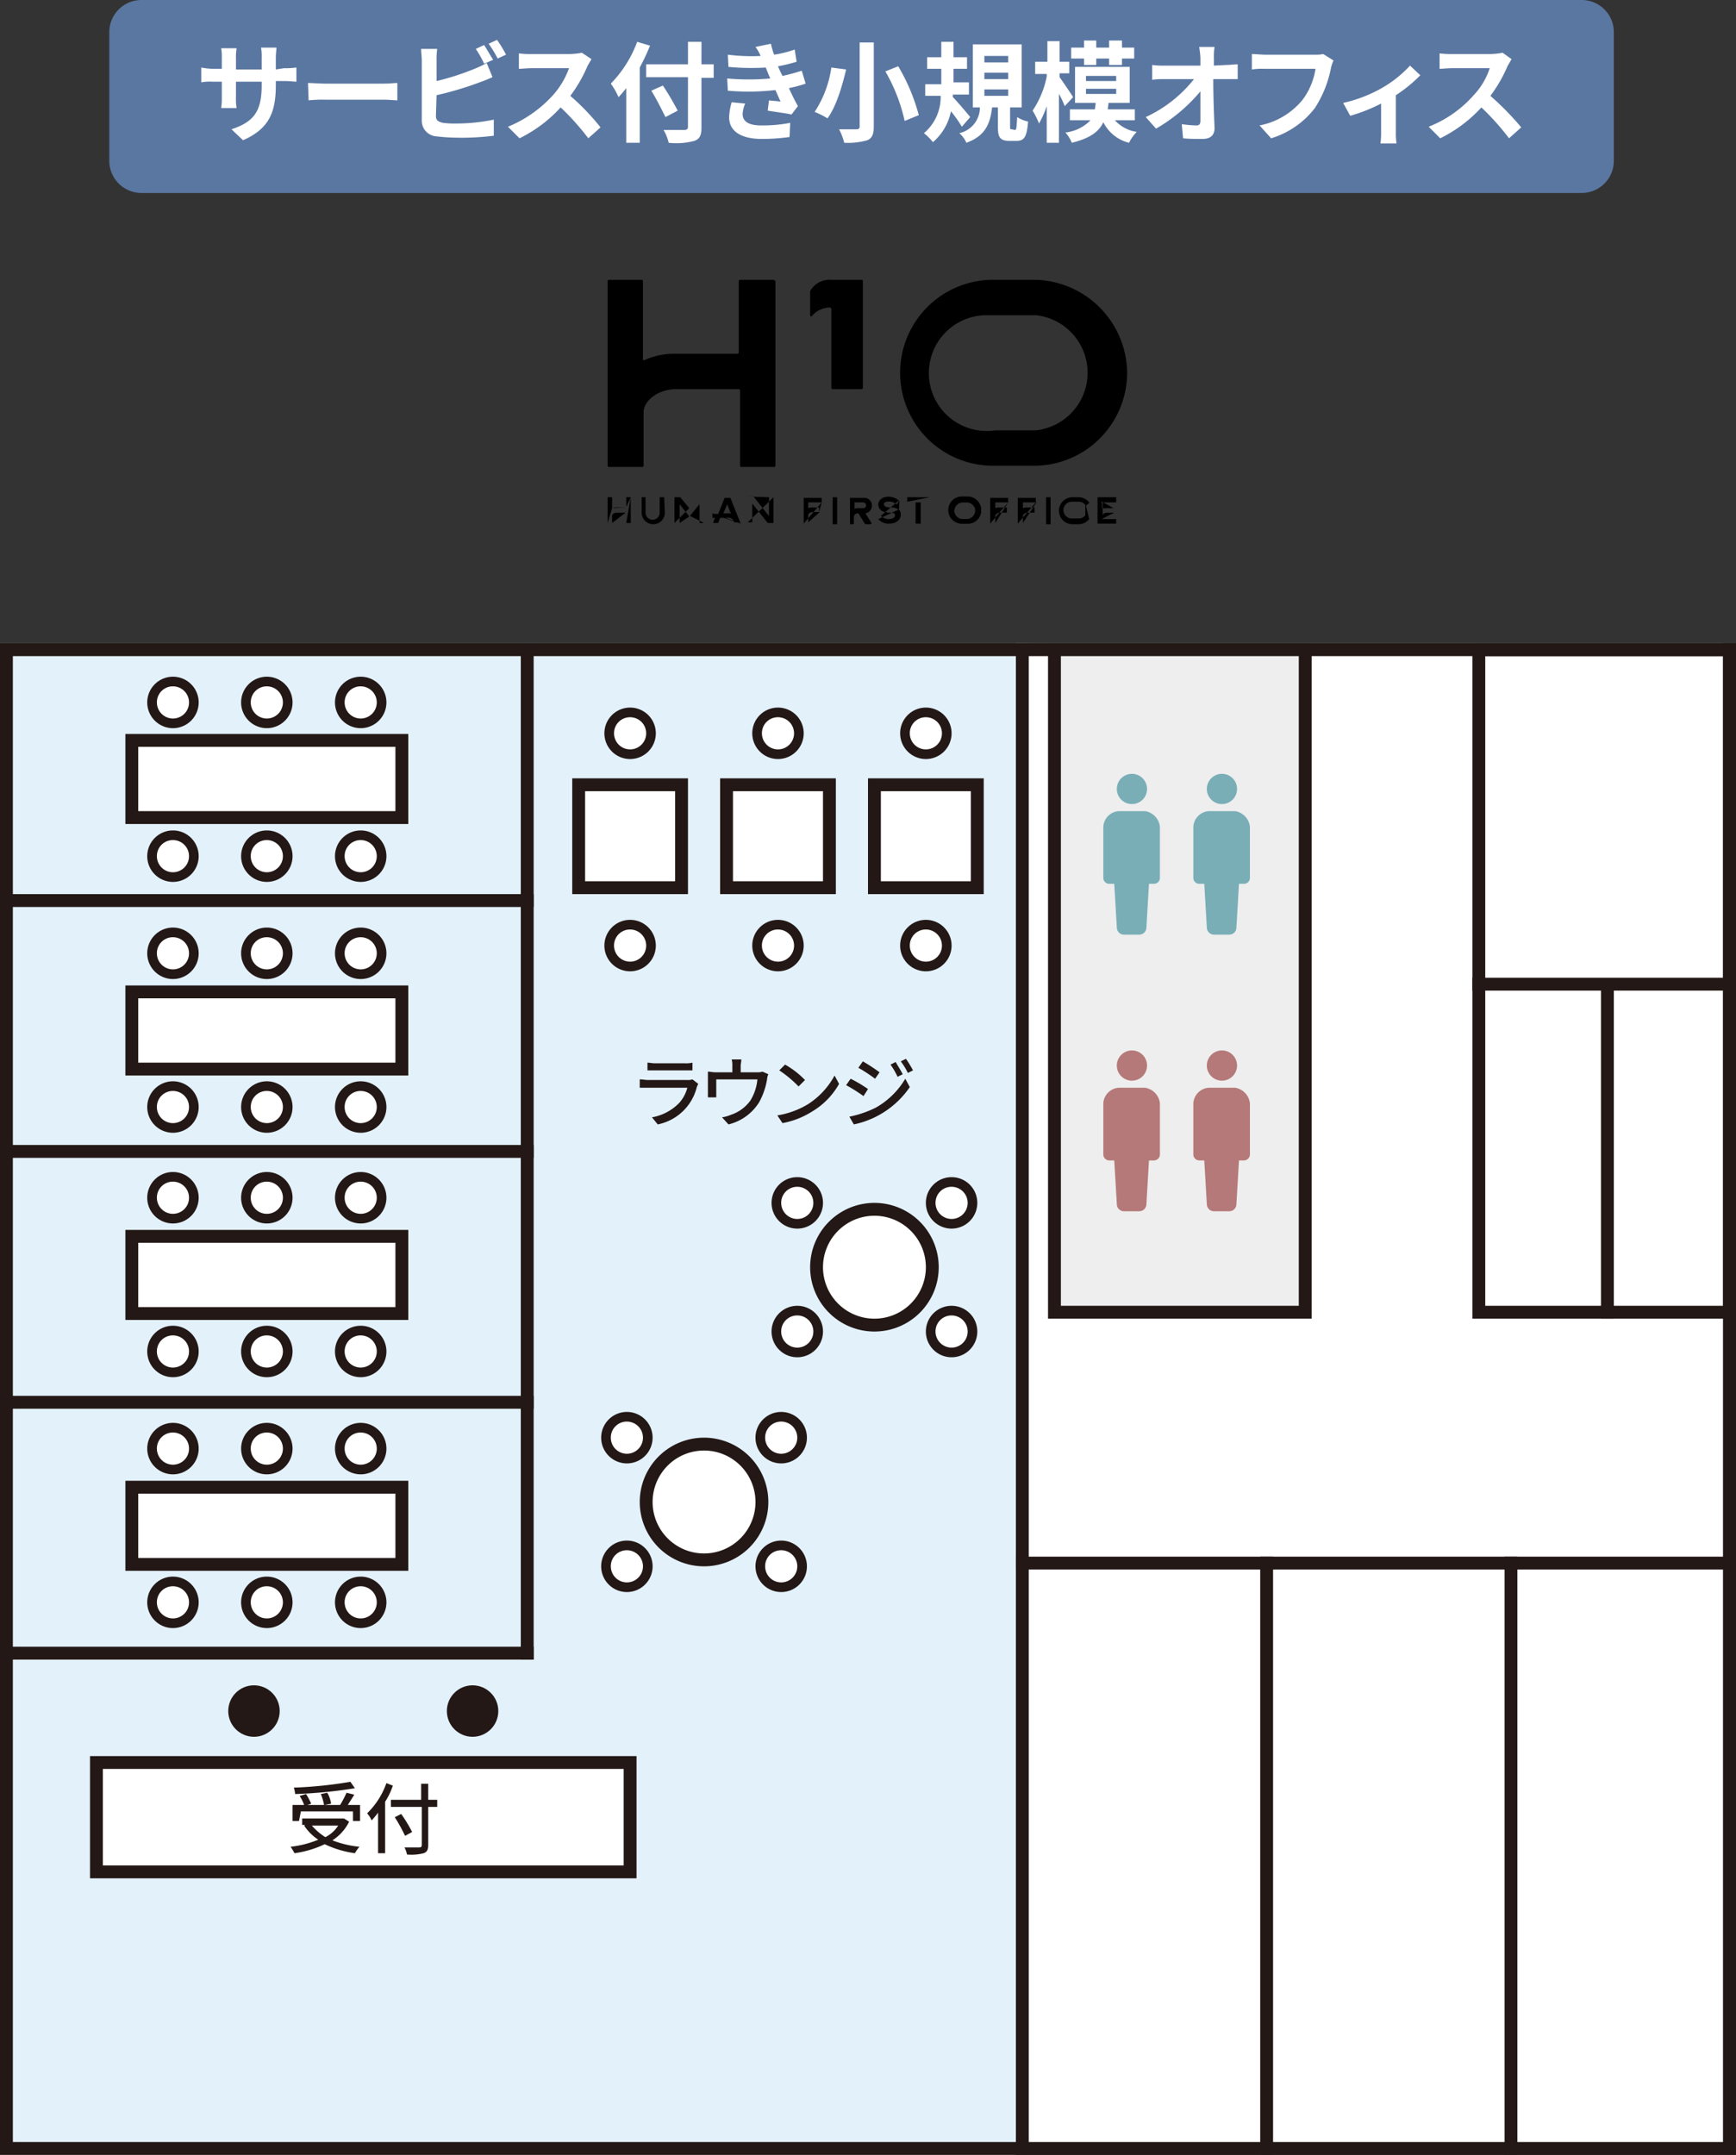 <svg xmlns="http://www.w3.org/2000/svg" width="270" height="335" viewBox="0 0 270 335"><rect x="0" y="0" width="270" height="335" fill="#333333" stroke="none"/><defs><style>.cls-1{fill:#fff;}.cls-2{fill:#e3f1fb;}.cls-3{fill:#5a77a1;}.cls-4{fill:#231815;}.cls-5{fill:#eee;}.cls-6{fill:#79aeb7;}.cls-7{fill:#b57979;}</style></defs><g id="レイヤー_2" data-name="レイヤー 2"><g id="レイヤー_1-2" data-name="レイヤー 1"><rect class="cls-1" x="158" y="100" width="110" height="234"/><rect class="cls-2" y="100" width="160" height="235"/><path class="cls-3" d="M22,0H246a5,5,0,0,1,5,5V25a5,5,0,0,1-5,5H22a5,5,0,0,1-5-5V5A5,5,0,0,1,22,0Z"/><path class="cls-1" d="M44.2,10.6a12.1,12.1,0,0,0,1.9-.1v2.2c-.4,0-1-.1-1.9-.1H42.9v.6c0,4.2-1,6.8-5.1,8.6L36,20.1c3.3-1.1,4.7-2.6,4.7-6.8v-.6h-4V15a8.66,8.66,0,0,0,.1,1.8H34.4a10.87,10.87,0,0,0,.1-1.8V12.7H33.1a7.67,7.67,0,0,0-1.8.1V10.5a11,11,0,0,0,1.8.2h1.4V9a7.57,7.57,0,0,0-.1-1.5h2.4a8.08,8.08,0,0,0-.1,1.6v1.7h4V9a8.6,8.6,0,0,0-.1-1.6H43c0,.3-.1.9-.1,1.6v1.8Z"/><path class="cls-1" d="M47.9,12.9c.6,0,1.9.1,2.7.1h9.2c.8,0,1.5-.1,2-.1v2.7c-.4,0-1.3-.1-2-.1H50.7a21,21,0,0,0-2.7.1Z"/><path class="cls-1" d="M67.8,18c0,.7.3.9,1.1,1.1a13.4,13.4,0,0,0,2,.1,28.8,28.8,0,0,0,5.9-.6v2.5a40.21,40.21,0,0,1-6,.3,28.25,28.25,0,0,1-2.9-.2,2.43,2.43,0,0,1-2.3-2.5V9.4c0-.6-.1-1.2-.1-1.8H68a10.87,10.87,0,0,0-.1,1.8v3.2a40.56,40.56,0,0,0,5.9-1.9,16.32,16.32,0,0,0,1.9-.9l.9,2.2c-.7.3-1.4.6-2,.8a51.62,51.62,0,0,1-6.7,2L67.8,18Zm7.5-8.1A17.1,17.1,0,0,0,74,7.6L75.3,7c.5.8.9,1.5,1.4,2.3Zm2-3.7a17.61,17.61,0,0,1,1.4,2.3l-1.3.6A17.61,17.61,0,0,0,76,6.8Z"/><path class="cls-1" d="M92,9.2c-.2.3-.4.7-.6,1a22,22,0,0,1-2.7,4.7,36.31,36.31,0,0,1,4.7,4.9l-1.9,1.7a38.85,38.85,0,0,0-4.3-4.8,21.52,21.52,0,0,1-6.4,4.8L79,19.7a19.28,19.28,0,0,0,7-4.9,12.67,12.67,0,0,0,2.5-4.2H82.7c-.7,0-1.6.1-2,.1V8.3a13.4,13.4,0,0,0,2,.1h6a11,11,0,0,0,1.8-.2Z"/><path class="cls-1" d="M101.1,7.1a35.39,35.39,0,0,1-1.6,3.4V22.2H97.4V13.7a17.41,17.41,0,0,1-1.2,1.4A11.25,11.25,0,0,0,95,13a18.41,18.41,0,0,0,4.1-6.5Zm9.9,5h-1.9v7.7c0,1.3-.3,1.8-1.1,2.1a10.85,10.85,0,0,1-4,.3,7,7,0,0,0-.8-2h3.2c.4,0,.6-.1.6-.5V12h-6.5V10H107V6.5h2.1V10H111Zm-7.5,6.1c-.7-1.4-1.4-2.8-2.2-4.1l1.8-.8a43.48,43.48,0,0,1,2.3,3.9Z"/><path class="cls-1" d="M125.3,13a19.73,19.73,0,0,1-2.6.7c.4.9.9,1.9,1.4,2.8l-1,1.3c-.9-.2-2.5-.4-3.7-.6l.2-1.6c.7.1,1.3.1,1.8.2l-.8-1.8a36.61,36.61,0,0,1-7.4.1l-.1-1.9a37.48,37.48,0,0,0,6.7,0l-.3-.7-.4-1a37.45,37.45,0,0,1-5.8-.1l-.1-1.9a29,29,0,0,0,5.1.2h0a6.38,6.38,0,0,0-.8-1.4l2.4-.5a10.93,10.93,0,0,0,.5,1.7,16.65,16.65,0,0,0,3.2-.8l.3,1.9a24.6,24.6,0,0,1-2.9.7l.3.7.4.8c1-.2,2-.5,3-.8Zm-9.4,3.1a4.71,4.71,0,0,0-.4,1.6c0,1.1.8,1.8,2.9,1.8a22.82,22.82,0,0,0,4.5-.4l-.1,2.2a31.08,31.08,0,0,1-4.3.3c-3.1,0-5.1-1.1-5.1-3.4a9.26,9.26,0,0,1,.4-2.3Z"/><path class="cls-1" d="M131.6,10.8c-.6,2.5-1.5,5.7-2.9,7.6a12.44,12.44,0,0,0-2-1,17,17,0,0,0,2.6-6.9Zm4.3-4.2V19.7c0,1.2-.3,1.8-1,2.1a11.07,11.07,0,0,1-3.6.4,9,9,0,0,0-.8-2.1h2.7c.3,0,.5-.1.5-.4V6.6Zm3.8,3.7a29.91,29.91,0,0,1,3.2,7.6l-2.2.9a26.8,26.8,0,0,0-3-7.7Z"/><path class="cls-1" d="M149.6,19.7a20.71,20.71,0,0,0-1.7-2.4,8.45,8.45,0,0,1-2.8,4.8,9.27,9.27,0,0,0-1.4-1.4,7.34,7.34,0,0,0,2.6-5.8h-2.4V13.1h2.5V10.7h-2.2V8.9h2.2V6.5h1.9V8.9h2.1v1.8h-2.1v2.1h2.4v1.9h-2.5v.4c.7.7,2.3,2.6,2.7,3.1Zm8.2.5c.3,0,.3-.2.4-2a5.09,5.09,0,0,0,1.7.7c-.2,2.4-.6,3-1.8,3H157c-1.5,0-1.8-.6-1.8-2.2v-3h-.9c-.3,2.5-1,4.4-4,5.5a4.18,4.18,0,0,0-1.1-1.5,4.07,4.07,0,0,0,3.2-4h-1.1V6.9h7.6v9.8h-1.8v2.9c0,.5,0,.5.3.5ZM153.1,9.7h3.7v-1h-3.7Zm0,2.6h3.7v-1h-3.7Zm0,2.6h3.7v-1h-3.7Z"/><path class="cls-1" d="M165.6,16.5a15.37,15.37,0,0,0-.9-1.9v7.6h-1.9V16.5a16,16,0,0,1-1.2,2.7,12.44,12.44,0,0,0-1-2,14.56,14.56,0,0,0,2.2-5.3v-.4H161V9.6h1.9V6.4h1.9V9.6h1.5v1.8h-1.5V12c.5.7,1.8,2.6,2.1,3.1Zm7.8,2.2a5.68,5.68,0,0,0,3.4,1.8,6.57,6.57,0,0,0-1.2,1.7,6.11,6.11,0,0,1-4-3.2c-.7,1.5-2.1,2.5-4.9,3.2a5.37,5.37,0,0,0-1-1.6,6.42,6.42,0,0,0,3.9-1.9h-3.2V17h3.9c0-.3.1-.6.1-1h-3.2V10.4h8.5V16h-3.3c0,.3-.1.7-.1,1h4.2v1.7Zm-4.8-9.6h-2V7.4h2V6.3h1.9V7.4h2V6.3h2V7.4h1.9V9.1h-1.9v1h-2v-1h-2v1h-1.9Zm.3,3.5h4.7v-.8h-4.7Zm0,2h4.7v-.8h-4.7Z"/><path class="cls-1" d="M190.7,10.1c.6,0,1.2-.1,1.8-.1v2.3h-3.8c0,2.5.1,5.3.2,7.6,0,1.1-.6,1.7-1.9,1.7-1,0-2,0-3-.1l-.2-2.2a16.41,16.41,0,0,0,2.3.2c.4,0,.6-.2.6-.7V14.2a25.68,25.68,0,0,1-6.9,5.8l-1.6-1.8a20.52,20.52,0,0,0,7.5-5.9h-4.6a12.1,12.1,0,0,0-1.9.1V10.1a12.1,12.1,0,0,0,1.9.1h5.6V9a12.77,12.77,0,0,0-.2-1.7h2.4a9.7,9.7,0,0,0-.1,1.7v1.2Z"/><path class="cls-1" d="M207.4,9.4a5.64,5.64,0,0,0-.4,1.2,17.6,17.6,0,0,1-2.5,6.2,13.56,13.56,0,0,1-6.8,4.7l-1.8-2a11.4,11.4,0,0,0,6.7-4,10.72,10.72,0,0,0,2-4.8h-7.9a10.93,10.93,0,0,0-2,.1V8.4c.5,0,1.5.1,2,.1h7.8a5.28,5.28,0,0,0,1.3-.1Z"/><path class="cls-1" d="M220.9,11.7a22.4,22.4,0,0,1-3.8,3.1v5.7a10.87,10.87,0,0,0,.1,1.8h-2.5a10.87,10.87,0,0,0,.1-1.8V16.1A25.26,25.26,0,0,1,210,18l-1.1-2a21.9,21.9,0,0,0,6-2.3,18.33,18.33,0,0,0,4.4-3.5Z"/><path class="cls-1" d="M235.1,9.2c-.2.3-.4.7-.6,1a22,22,0,0,1-2.7,4.7,44.52,44.52,0,0,1,4.8,4.9l-1.9,1.7a38.85,38.85,0,0,0-4.3-4.8,21.52,21.52,0,0,1-6.4,4.8l-1.8-1.8a18.15,18.15,0,0,0,7-4.9,11.19,11.19,0,0,0,2.5-4.2h-5.8c-.7,0-1.7.1-2,.1V8.3a13.4,13.4,0,0,0,2,.1h6a11,11,0,0,0,1.8-.2Z"/><path class="cls-4" d="M268,102V333H2V102H268m2-2H0V335H270Z"/><rect class="cls-5" x="164" y="101" width="39" height="103"/><path class="cls-4" d="M202,102V203H165V102h37m2-2H163V205h41Z"/><path class="cls-4" d="M268,102V203H231V102h37m2-2H229V205h41Z"/><rect class="cls-4" x="81" y="100" width="2" height="158"/><rect class="cls-4" x="249" y="153" width="2" height="52"/><rect class="cls-4" x="234" y="242" width="2" height="93"/><rect class="cls-4" x="196" y="242" width="2" height="93"/><rect class="cls-4" x="158" y="100" width="2" height="235"/><rect class="cls-4" y="256" width="83" height="2"/><rect class="cls-4" y="217" width="83" height="2"/><rect class="cls-4" y="178" width="83" height="2"/><rect class="cls-4" y="139" width="83" height="2"/><rect class="cls-4" x="229" y="152" width="41" height="2"/><rect class="cls-4" x="158" y="242" width="112" height="2"/><rect class="cls-1" x="20.5" y="231.2" width="42" height="12"/><path class="cls-4" d="M61.5,232.2v10h-40v-10h40m2-2h-44v14h44Z"/><circle class="cls-1" cx="26.9" cy="225.2" r="3.2"/><path class="cls-4" d="M26.9,222.7a2.5,2.5,0,1,1-2.5,2.5,2.48,2.48,0,0,1,2.5-2.5m0-1.5a4,4,0,1,0,4,4A4,4,0,0,0,26.9,221.2Z"/><circle class="cls-1" cx="41.5" cy="225.2" r="3.2"/><path class="cls-4" d="M41.5,222.7a2.5,2.5,0,1,1-2.5,2.5,2.48,2.48,0,0,1,2.5-2.5m0-1.5a4,4,0,1,0,4,4A4,4,0,0,0,41.5,221.2Z"/><circle class="cls-1" cx="56.1" cy="225.2" r="3.2"/><path class="cls-4" d="M56.1,222.7a2.5,2.5,0,1,1-2.5,2.5,2.48,2.48,0,0,1,2.5-2.5m0-1.5a4,4,0,1,0,4,4A4,4,0,0,0,56.1,221.2Z"/><circle class="cls-1" cx="26.9" cy="249.1" r="3.2"/><path class="cls-4" d="M26.9,246.6a2.5,2.5,0,1,1-2.5,2.5,2.48,2.48,0,0,1,2.5-2.5m0-1.5a4,4,0,1,0,4,4A4,4,0,0,0,26.9,245.1Z"/><circle class="cls-1" cx="41.5" cy="249.1" r="3.2"/><path class="cls-4" d="M41.5,246.6a2.5,2.5,0,1,1-2.5,2.5,2.48,2.48,0,0,1,2.5-2.5m0-1.5a4,4,0,1,0,4,4A4,4,0,0,0,41.5,245.1Z"/><circle class="cls-1" cx="56.1" cy="249.1" r="3.2"/><path class="cls-4" d="M56.1,246.6a2.5,2.5,0,1,1-2.5,2.5,2.48,2.48,0,0,1,2.5-2.5m0-1.5a4,4,0,1,0,4,4A4,4,0,0,0,56.1,245.1Z"/><rect class="cls-1" x="20.5" y="192.2" width="42" height="12"/><path class="cls-4" d="M61.5,193.2v10h-40v-10h40m2-2h-44v14h44Z"/><circle class="cls-1" cx="26.9" cy="186.2" r="3.2"/><path class="cls-4" d="M26.9,183.7a2.5,2.5,0,1,1-2.5,2.5,2.48,2.48,0,0,1,2.5-2.5m0-1.5a4,4,0,1,0,4,4A4,4,0,0,0,26.9,182.2Z"/><circle class="cls-1" cx="41.5" cy="186.2" r="3.2"/><path class="cls-4" d="M41.5,183.7a2.5,2.5,0,1,1-2.5,2.5,2.48,2.48,0,0,1,2.5-2.5m0-1.5a4,4,0,1,0,4,4A4,4,0,0,0,41.5,182.2Z"/><circle class="cls-1" cx="56.1" cy="186.2" r="3.2"/><path class="cls-4" d="M56.1,183.7a2.5,2.5,0,1,1-2.5,2.5,2.48,2.48,0,0,1,2.5-2.5m0-1.5a4,4,0,1,0,4,4A4,4,0,0,0,56.1,182.2Z"/><circle class="cls-1" cx="26.9" cy="210.1" r="3.2"/><path class="cls-4" d="M26.9,207.6a2.5,2.5,0,1,1-2.5,2.5,2.48,2.48,0,0,1,2.5-2.5m0-1.5a4,4,0,1,0,4,4A4,4,0,0,0,26.9,206.1Z"/><circle class="cls-1" cx="41.5" cy="210.1" r="3.2"/><path class="cls-4" d="M41.5,207.6a2.5,2.5,0,1,1-2.5,2.5,2.48,2.48,0,0,1,2.5-2.5m0-1.5a4,4,0,1,0,4,4A4,4,0,0,0,41.5,206.1Z"/><circle class="cls-1" cx="56.1" cy="210.1" r="3.2"/><path class="cls-4" d="M56.1,207.6a2.5,2.5,0,1,1-2.5,2.5,2.48,2.48,0,0,1,2.5-2.5m0-1.5a4,4,0,1,0,4,4A4,4,0,0,0,56.1,206.1Z"/><rect class="cls-1" x="20.5" y="154.2" width="42" height="12"/><path class="cls-4" d="M61.5,155.2v10h-40v-10h40m2-2h-44v14h44Z"/><circle class="cls-1" cx="26.9" cy="148.2" r="3.2"/><path class="cls-4" d="M26.9,145.7a2.5,2.5,0,1,1-2.5,2.5,2.48,2.48,0,0,1,2.5-2.5m0-1.5a4,4,0,1,0,4,4A4,4,0,0,0,26.9,144.2Z"/><circle class="cls-1" cx="41.5" cy="148.2" r="3.2"/><path class="cls-4" d="M41.5,145.7a2.5,2.5,0,1,1-2.5,2.5,2.48,2.48,0,0,1,2.5-2.5m0-1.5a4,4,0,1,0,4,4A4,4,0,0,0,41.5,144.2Z"/><circle class="cls-1" cx="56.1" cy="148.2" r="3.2"/><path class="cls-4" d="M56.1,145.7a2.5,2.5,0,1,1-2.5,2.5,2.48,2.48,0,0,1,2.5-2.5m0-1.5a4,4,0,1,0,4,4A4,4,0,0,0,56.1,144.2Z"/><circle class="cls-1" cx="26.9" cy="172.1" r="3.2"/><path class="cls-4" d="M26.9,169.6a2.5,2.5,0,1,1-2.5,2.5,2.48,2.48,0,0,1,2.5-2.5m0-1.5a4,4,0,1,0,4,4A4,4,0,0,0,26.9,168.1Z"/><circle class="cls-1" cx="41.5" cy="172.1" r="3.2"/><path class="cls-4" d="M41.5,169.6a2.5,2.5,0,1,1-2.5,2.5,2.48,2.48,0,0,1,2.5-2.5m0-1.5a4,4,0,1,0,4,4A4,4,0,0,0,41.5,168.1Z"/><circle class="cls-1" cx="56.1" cy="172.1" r="3.2"/><path class="cls-4" d="M56.1,169.6a2.5,2.5,0,1,1-2.5,2.5,2.48,2.48,0,0,1,2.5-2.5m0-1.5a4,4,0,1,0,4,4A4,4,0,0,0,56.1,168.1Z"/><rect class="cls-1" x="20.5" y="115.1" width="42" height="12"/><path class="cls-4" d="M61.5,116.1v10h-40v-10h40m2-2h-44v14h44Z"/><circle class="cls-1" cx="26.9" cy="109.2" r="3.2"/><path class="cls-4" d="M26.9,106.7a2.5,2.5,0,1,1-2.5,2.5,2.48,2.48,0,0,1,2.5-2.5m0-1.5a4,4,0,1,0,4,4A4,4,0,0,0,26.9,105.2Z"/><circle class="cls-1" cx="41.5" cy="109.2" r="3.2"/><path class="cls-4" d="M41.5,106.7a2.5,2.5,0,1,1-2.5,2.5,2.48,2.48,0,0,1,2.5-2.5m0-1.5a4,4,0,1,0,4,4A4,4,0,0,0,41.5,105.2Z"/><circle class="cls-1" cx="56.1" cy="109.2" r="3.2"/><path class="cls-4" d="M56.1,106.7a2.5,2.5,0,1,1-2.5,2.5,2.48,2.48,0,0,1,2.5-2.5m0-1.5a4,4,0,1,0,4,4A4,4,0,0,0,56.1,105.2Z"/><circle class="cls-1" cx="26.9" cy="133.1" r="3.2"/><path class="cls-4" d="M26.9,130.6a2.5,2.5,0,1,1-2.5,2.5,2.48,2.48,0,0,1,2.5-2.5m0-1.5a4,4,0,1,0,4,4A4,4,0,0,0,26.9,129.1Z"/><circle class="cls-1" cx="41.5" cy="133.1" r="3.2"/><path class="cls-4" d="M41.5,130.6a2.5,2.5,0,1,1-2.5,2.5,2.48,2.48,0,0,1,2.5-2.5m0-1.5a4,4,0,1,0,4,4A4,4,0,0,0,41.5,129.1Z"/><circle class="cls-1" cx="56.1" cy="133.1" r="3.2"/><path class="cls-4" d="M56.1,130.6a2.5,2.5,0,1,1-2.5,2.5,2.48,2.48,0,0,1,2.5-2.5m0-1.5a4,4,0,1,0,4,4A4,4,0,0,0,56.1,129.1Z"/><rect class="cls-1" x="90" y="122" width="16" height="16"/><path class="cls-4" d="M105,123v14H91V123h14m2-2H89v18h18Z"/><rect class="cls-1" x="113" y="122" width="16" height="16"/><path class="cls-4" d="M128,123v14H114V123h14m2-2H112v18h18Z"/><rect class="cls-1" x="136" y="122" width="16" height="16"/><path class="cls-4" d="M151,123v14H137V123h14m2-2H135v18h18Z"/><circle class="cls-1" cx="98" cy="114" r="3.2"/><path class="cls-4" d="M98,111.5a2.5,2.5,0,1,1-2.5,2.5,2.48,2.48,0,0,1,2.5-2.5m0-1.5a4,4,0,1,0,4,4A4,4,0,0,0,98,110Z"/><circle class="cls-1" cx="98" cy="147" r="3.2"/><path class="cls-4" d="M98,144.5a2.5,2.5,0,1,1-2.5,2.5,2.48,2.48,0,0,1,2.5-2.5h0m0-1.5a4,4,0,1,0,4,4A4,4,0,0,0,98,143Z"/><circle class="cls-1" cx="121" cy="114" r="3.2"/><path class="cls-4" d="M121,111.5a2.5,2.5,0,1,1-2.5,2.5,2.48,2.48,0,0,1,2.5-2.5m0-1.5a4,4,0,1,0,4,4A4,4,0,0,0,121,110Z"/><circle class="cls-1" cx="121" cy="147" r="3.2"/><path class="cls-4" d="M121,144.5a2.5,2.5,0,1,1-2.5,2.5,2.48,2.48,0,0,1,2.5-2.5h0m0-1.5a4,4,0,1,0,4,4A4,4,0,0,0,121,143Z"/><circle class="cls-1" cx="144" cy="114" r="3.2"/><path class="cls-4" d="M144,111.5a2.5,2.5,0,1,1-2.5,2.5,2.48,2.48,0,0,1,2.5-2.5m0-1.5a4,4,0,1,0,4,4A4,4,0,0,0,144,110Z"/><circle class="cls-1" cx="144" cy="147" r="3.2"/><path class="cls-4" d="M144,144.5a2.5,2.5,0,1,1-2.5,2.5,2.48,2.48,0,0,1,2.5-2.5h0m0-1.5a4,4,0,1,0,4,4A4,4,0,0,0,144,143Z"/><circle class="cls-1" cx="124" cy="187" r="3.2"/><path class="cls-4" d="M124,184.5a2.5,2.5,0,1,1-2.5,2.5,2.48,2.48,0,0,1,2.5-2.5m0-1.5a4,4,0,1,0,4,4A4,4,0,0,0,124,183Z"/><circle class="cls-1" cx="124" cy="207" r="3.2"/><path class="cls-4" d="M124,204.5a2.5,2.5,0,1,1-2.5,2.5,2.48,2.48,0,0,1,2.5-2.5m0-1.5a4,4,0,1,0,4,4A4,4,0,0,0,124,203Z"/><circle class="cls-1" cx="148" cy="187" r="3.2"/><path class="cls-4" d="M148,184.5a2.5,2.5,0,1,1-2.5,2.5,2.48,2.48,0,0,1,2.5-2.5m0-1.5a4,4,0,1,0,4,4A4,4,0,0,0,148,183Z"/><circle class="cls-1" cx="148" cy="207" r="3.2"/><path class="cls-4" d="M148,204.5a2.5,2.5,0,1,1-2.5,2.5,2.48,2.48,0,0,1,2.5-2.5m0-1.5a4,4,0,1,0,4,4A4,4,0,0,0,148,203Z"/><circle class="cls-1" cx="136" cy="197" r="9"/><path class="cls-4" d="M136,189a8,8,0,1,1-8,8,8,8,0,0,1,8-8m0-2a10,10,0,1,0,10,10A10,10,0,0,0,136,187Z"/><circle class="cls-1" cx="97.5" cy="223.5" r="3.2"/><path class="cls-4" d="M97.5,221a2.5,2.5,0,1,1-2.5,2.5,2.48,2.48,0,0,1,2.5-2.5m0-1.5a4,4,0,1,0,4,4A4,4,0,0,0,97.5,219.5Z"/><circle class="cls-1" cx="97.5" cy="243.5" r="3.2"/><path class="cls-4" d="M97.5,241a2.5,2.5,0,1,1-2.5,2.5,2.48,2.48,0,0,1,2.5-2.5m0-1.5a4,4,0,1,0,4,4A4,4,0,0,0,97.5,239.5Z"/><circle class="cls-1" cx="121.5" cy="223.5" r="3.2"/><path class="cls-4" d="M121.5,221a2.5,2.5,0,1,1-2.5,2.5,2.48,2.48,0,0,1,2.5-2.5m0-1.5a4,4,0,1,0,4,4A4,4,0,0,0,121.5,219.5Z"/><circle class="cls-1" cx="121.5" cy="243.5" r="3.2"/><path class="cls-4" d="M121.5,241a2.5,2.5,0,1,1-2.5,2.5,2.48,2.48,0,0,1,2.5-2.5m0-1.5a4,4,0,1,0,4,4A4,4,0,0,0,121.5,239.5Z"/><circle class="cls-1" cx="109.5" cy="233.5" r="9"/><path class="cls-4" d="M109.5,225.5a8,8,0,1,1-8,8,8,8,0,0,1,8-8m0-2a10,10,0,1,0,10,10A10,10,0,0,0,109.5,223.5Z"/><rect class="cls-1" x="15" y="274" width="83" height="17"/><path class="cls-4" d="M97,275v15H16V275H97m2-2H14v19H99Z"/><circle class="cls-4" cx="39.5" cy="266" r="4"/><circle class="cls-4" cx="73.5" cy="266" r="4"/><path class="cls-4" d="M54.3,283.2a7.29,7.29,0,0,1-2.6,2.9,16,16,0,0,0,4.2,1,6.07,6.07,0,0,0-.7,1,15.88,15.88,0,0,1-4.7-1.4,15.88,15.88,0,0,1-4.7,1.4,8.79,8.79,0,0,0-.6-1,16,16,0,0,0,4.3-1.1,7.68,7.68,0,0,1-2.2-2.2l.2-.1H47v-1h6.5Zm-7.8-.1h-1v-2.5h1.8a6.11,6.11,0,0,0-.7-1.4l1-.3a10.93,10.93,0,0,1,.8,1.5l-.6.2h2.6a8.45,8.45,0,0,0-.5-1.7l1-.2a4.92,4.92,0,0,1,.6,1.7l-1,.2h2.4a17.38,17.38,0,0,0,1-1.9l1.2.3c-.3.5-.7,1.1-1,1.6H56v2.5H54.9v-1.5H46.8Zm8.7-5.1a73.16,73.16,0,0,1-9.3.9,4.4,4.4,0,0,0-.2-1,65.62,65.62,0,0,0,8.8-.9Zm-6.7,5.8a9.09,9.09,0,0,0,2.1,1.8,4.94,4.94,0,0,0,2-1.8Z"/><path class="cls-4" d="M61.1,277.6a11.51,11.51,0,0,1-1.2,2.5v8H58.8v-6.3a12.7,12.7,0,0,1-1,1.2,4.13,4.13,0,0,0-.7-1.1,12.22,12.22,0,0,0,3-4.7Zm6.9,3.3H66.6v5.9c0,.8-.2,1.1-.7,1.3a7.82,7.82,0,0,1-2.6.2,3.58,3.58,0,0,0-.4-1.1h2.3c.3,0,.4-.1.4-.4v-5.9H60.8v-1.1h4.7v-2.5h1.1v2.5H68Zm-5,4.5a26.94,26.94,0,0,0-1.6-2.9l1-.5a23.33,23.33,0,0,1,1.7,2.8Z"/><path class="cls-4" d="M108.6,168.5c-.1.1-.1.3-.2.4a7.85,7.85,0,0,1-6.1,5.9l-.9-1.1a7.81,7.81,0,0,0,4.2-2.2,5.64,5.64,0,0,0,1.3-2.4H99.5v-1.3c.5,0,.9.1,1.3.1h6.1a2.2,2.2,0,0,0,.8-.1Zm-7.9-3.3c.3,0,.8.1,1.1.1h4.7a4.48,4.48,0,0,0,1.2-.1v1.2h-7Z"/><path class="cls-4" d="M119.5,167a2.35,2.35,0,0,0-.2.8,11.18,11.18,0,0,1-1.2,3.5,7.74,7.74,0,0,1-4.8,3.5l-1-1.1a5.73,5.73,0,0,0,1.4-.4,6.06,6.06,0,0,0,3-2.2,7.6,7.6,0,0,0,1.1-3.3h-6.4v2.8h-1.3v-4c.4,0,.7.1,1.2.1h2.6v-1a3.4,3.4,0,0,0-.1-1h1.5c0,.3-.1.7-.1,1v1h2.5a2.77,2.77,0,0,0,.9-.1Z"/><path class="cls-4" d="M125.6,171.7a12.09,12.09,0,0,0,4.2-4.5l.7,1.3a11.56,11.56,0,0,1-4.2,4.3,13,13,0,0,1-4.6,1.8l-.8-1.2A13.29,13.29,0,0,0,125.6,171.7Zm-.4-3.8-1,1a18.1,18.1,0,0,0-3-2.5l.9-.9a13.63,13.63,0,0,1,3.1,2.4Z"/><path class="cls-4" d="M135,169.3l-.7,1.1a24.63,24.63,0,0,0-2.7-1.7l.7-1A21.42,21.42,0,0,1,135,169.3Zm1.2,2.9a12.41,12.41,0,0,0,4.6-4.5l.7,1.3a14,14,0,0,1-8.7,5.8l-.7-1.2A16.48,16.48,0,0,0,136.2,172.2Zm.6-5.5-.7,1a23.26,23.26,0,0,0-2.6-1.7l.7-1A29.36,29.36,0,0,1,136.8,166.7Zm3.6.3-.8.4a11.78,11.78,0,0,0-1.1-1.9l.8-.4c.4.7.8,1.3,1.1,1.9Zm1.6-.6-.8.4a10.81,10.81,0,0,0-1.1-1.8l.8-.4a17.39,17.39,0,0,1,1.1,1.8Z"/><path class="cls-6" d="M176,125a2.35,2.35,0,1,0-2.3-2.4h0A2.35,2.35,0,0,0,176,125Z"/><path class="cls-6" d="M178.1,126.1H174a2.58,2.58,0,0,0-2.4,2.4v7.9a.94.94,0,0,0,1,1h.7l.4,6.8a1.11,1.11,0,0,0,1.1,1.1h2.4a1.11,1.11,0,0,0,1.1-1.1l.4-6.8h.7a.94.94,0,0,0,1-1v-7.9A2.76,2.76,0,0,0,178.1,126.1Z"/><path class="cls-6" d="M190,125a2.35,2.35,0,1,0-2.3-2.4h0A2.35,2.35,0,0,0,190,125Z"/><path class="cls-6" d="M192.1,126.1H188a2.58,2.58,0,0,0-2.4,2.4v7.9a.94.94,0,0,0,1,1h.7l.4,6.8a1.11,1.11,0,0,0,1.1,1.1h2.4a1.11,1.11,0,0,0,1.1-1.1l.4-6.8h.7a.94.94,0,0,0,1-1v-7.9A2.76,2.76,0,0,0,192.1,126.1Z"/><path class="cls-7" d="M176,168a2.35,2.35,0,1,0-2.3-2.4h0A2.35,2.35,0,0,0,176,168Z"/><path class="cls-7" d="M178.1,169.1H174a2.58,2.58,0,0,0-2.4,2.4v7.9a.94.94,0,0,0,1,1h.7l.4,6.8a1.11,1.11,0,0,0,1.1,1.1h2.4a1.11,1.11,0,0,0,1.1-1.1l.4-6.8h.7a.94.94,0,0,0,1-1v-7.9A2.76,2.76,0,0,0,178.1,169.1Z"/><path class="cls-7" d="M190,168a2.35,2.35,0,1,0-2.3-2.4h0A2.35,2.35,0,0,0,190,168Z"/><path class="cls-7" d="M192.1,169.1H188a2.58,2.58,0,0,0-2.4,2.4v7.9a.94.94,0,0,0,1,1h.7l.4,6.8a1.11,1.11,0,0,0,1.1,1.1h2.4a1.11,1.11,0,0,0,1.1-1.1l.4-6.8h.7a.94.94,0,0,0,1-1v-7.9A2.76,2.76,0,0,0,192.1,169.1Z"/><path d="M98.1,77.3h-.7v1.5m-.1.1H95.9a1.27,1.27,0,0,0-.6.1m-.1,0V77.3h-.7v4m0,0h.7m0,0V80.2c0-.3.4-.5.7-.5h1.4m.1,0v1.6m0,0h.7v-4h0Z"/><path d="M103.3,77.3h-.7v2.4h0a1.1,1.1,0,0,1-2.2,0V77.3h-.6v2.4h0a1.8,1.8,0,0,0,3.6,0h0l-.1-2.4Z"/><path d="M108.7,77.3h0L107.3,79m-.1,0-1.4-1.7h-.9v4m.1,0h.7m0,0V78.5c0-.1,0-.1.1,0l1.4,1.8m.1-.1,1.4-1.7c0-.1.1-.1.1,0v2.8h.7m0,0v-4h0Z"/><path d="M119.6,77.3h0v2.8c0,.1,0,.1-.1,0l-2.3-2.9h-.9m0,0v4m0,0h.7V78.4c0-.1,0-.1.1,0l2.3,2.9h.9v-4h0Z"/><path d="M115.2,81.4l-.2-.5h0l-1.4-3.5h-.9l-1,2.5h-.9m0-.1v.7h.4l-.3.8h.8l.3-.8h1.4a.75.75,0,0,1,.7.5l.1.2h.8l.1.1Zm2.7,0h-1l.6-1.4h0l.6,1.5h0Z"/><path d="M150.5,81.4h-.9a2.1,2.1,0,1,1,0-4.2h.9a2.11,2.11,0,0,1,2.1,2.1A2.05,2.05,0,0,1,150.5,81.4Zm-.9-3.3a1.4,1.4,0,0,0-1.2,1.4,1.38,1.38,0,0,0,1.2,1.2h.9a1.4,1.4,0,0,0,1.2-1.4,1.38,1.38,0,0,0-1.2-1.2Z"/><path d="M162.7,77.3h.7v4.2h-.7V77.3Z"/><path d="M150.5,81.4h-.9a2.1,2.1,0,1,1,0-4.2h.9a2.11,2.11,0,0,1,2.1,2.1A2.05,2.05,0,0,1,150.5,81.4Zm-.9-3.3a1.4,1.4,0,0,0-1.2,1.4,1.38,1.38,0,0,0,1.2,1.2h.9a1.4,1.4,0,0,0,1.2-1.4,1.38,1.38,0,0,0-1.2-1.2Z"/><path d="M171.5,78.1h2.1v-.8h-2.9v4.1h2.9v-.7h-2.1m0-.1v-.4c0-.3.3-.5.7-.5h1.1m0,0V79m-.1,0h-1.1a2,2,0,0,0-.7.1h0v-.9a.1.1,0,0,1,0-.2h0Z"/><path d="M154,81.4h0v-4h2.8v.7m0,0h-2V79h0a1.48,1.48,0,0,1,.7-.1h1.1v.8h-1.1c-.3,0-.7.2-.7.5v1.1h0Z"/><path d="M158.3,81.4h0v-4h2.8v.7m.1,0h-2.1V79h0a1.48,1.48,0,0,1,.7-.1h1.1v.8h-1.1c-.3,0-.7.2-.7.5v1.1h0Z"/><path d="M169.4,80.5l-.5-.4m-.1,0a1.23,1.23,0,0,1-1,.5h-1a1.3,1.3,0,1,1-.2-2.6h1.2a1.23,1.23,0,0,1,1,.5m.1.1.5-.4v-.1a2.09,2.09,0,0,0-1.6-.8h-1a2.1,2.1,0,0,0,0,4.2h1a2.09,2.09,0,0,0,1.6-.8Z"/><path d="M129.5,77.3h.7v4.2h-.7V77.3Z"/><path d="M144.6,77.3h-3.5V78m0,.1h1.3v3.2a.1.1,0,0,0,.1.1h.7V78.1h-2.1Z"/><path d="M125,81.4h0v-4h2.8v.7m0,0h-2.1V79h0a1.27,1.27,0,0,1,.6-.1h1.1v.7m.1,0h-1.1c-.3,0-.7.2-.7.5v1.1h0Z"/><path d="M135.6,81.4l-1-1.6h0a1.19,1.19,0,0,0,1-1.2,1.16,1.16,0,0,0-1.2-1.2h-2.2v4.1h.6V80.4c0-.2.1-.6.7-.6h0l1,1.6.1.1h.8C135.4,81.4,135.6,81.4,135.6,81.4ZM133.5,79a1.27,1.27,0,0,0-.6.1h0v-1h1.4a.46.46,0,0,1,.4.5.43.43,0,0,1-.4.4Z"/><path d="M139.8,79.3a1.68,1.68,0,0,0-1.3-.4c-.5,0-.9-.1-1-.4s.2-.5.4-.5a1.67,1.67,0,0,1,1.5.4h.1l.4-.6m-.1,0a2.47,2.47,0,0,0-2.2-.5,1.28,1.28,0,0,0-1,1,1.2,1.2,0,0,0,1,1.3h0c.2,0,.5.1.7.1.4,0,.9,0,.9.4,0,.6-.9.6-1,.6a1.85,1.85,0,0,1-1.2-.5m0,0-.5.5m.1,0a2.06,2.06,0,0,0,1.7.7c1.1,0,1.8-.6,1.8-1.4a1.14,1.14,0,0,0-.3-.8Z"/><path d="M161.1,43.5h-6.3a14.45,14.45,0,1,0-.7,28.9h7.1a14.49,14.49,0,0,0,14.1-14.8A14.64,14.64,0,0,0,161.1,43.5Zm0,23.4h-6.3A9,9,0,1,1,153.5,49h7.6a9,9,0,0,1,0,17.9Z"/><path d="M134,43.5h-4.7a3.43,3.43,0,0,0-3.2,1.6.6.6,0,0,0-.1.4V49a.22.22,0,0,0,.2.2.1.1,0,0,0,.1-.1,3.72,3.72,0,0,1,2.8-1.3c.1,0,.1.1.2.2V60.3a.22.22,0,0,0,.2.2H134a.22.22,0,0,0,.2-.2h0V43.7c0-.1,0-.2-.2-.2Z"/><path d="M120.2,43.5h-5.1a.22.22,0,0,0-.2.2V54.8a.22.22,0,0,1-.2.2h-9.8a11,11,0,0,0-4.7,1c-.1,0-.2,0-.2-.1V43.7a.22.22,0,0,0-.2-.2H94.7a.22.22,0,0,0-.2.2h0V72.4a.22.22,0,0,0,.2.2h5.2a.22.22,0,0,0,.2-.2V64.1c0-1.9,2.4-3.6,5-3.6h9.8a.22.22,0,0,1,.2.2h0V72.4a.22.22,0,0,0,.2.2h5.1a.22.22,0,0,0,.2-.2V43.7a.52.52,0,0,0-.4-.2Z"/></g></g></svg>